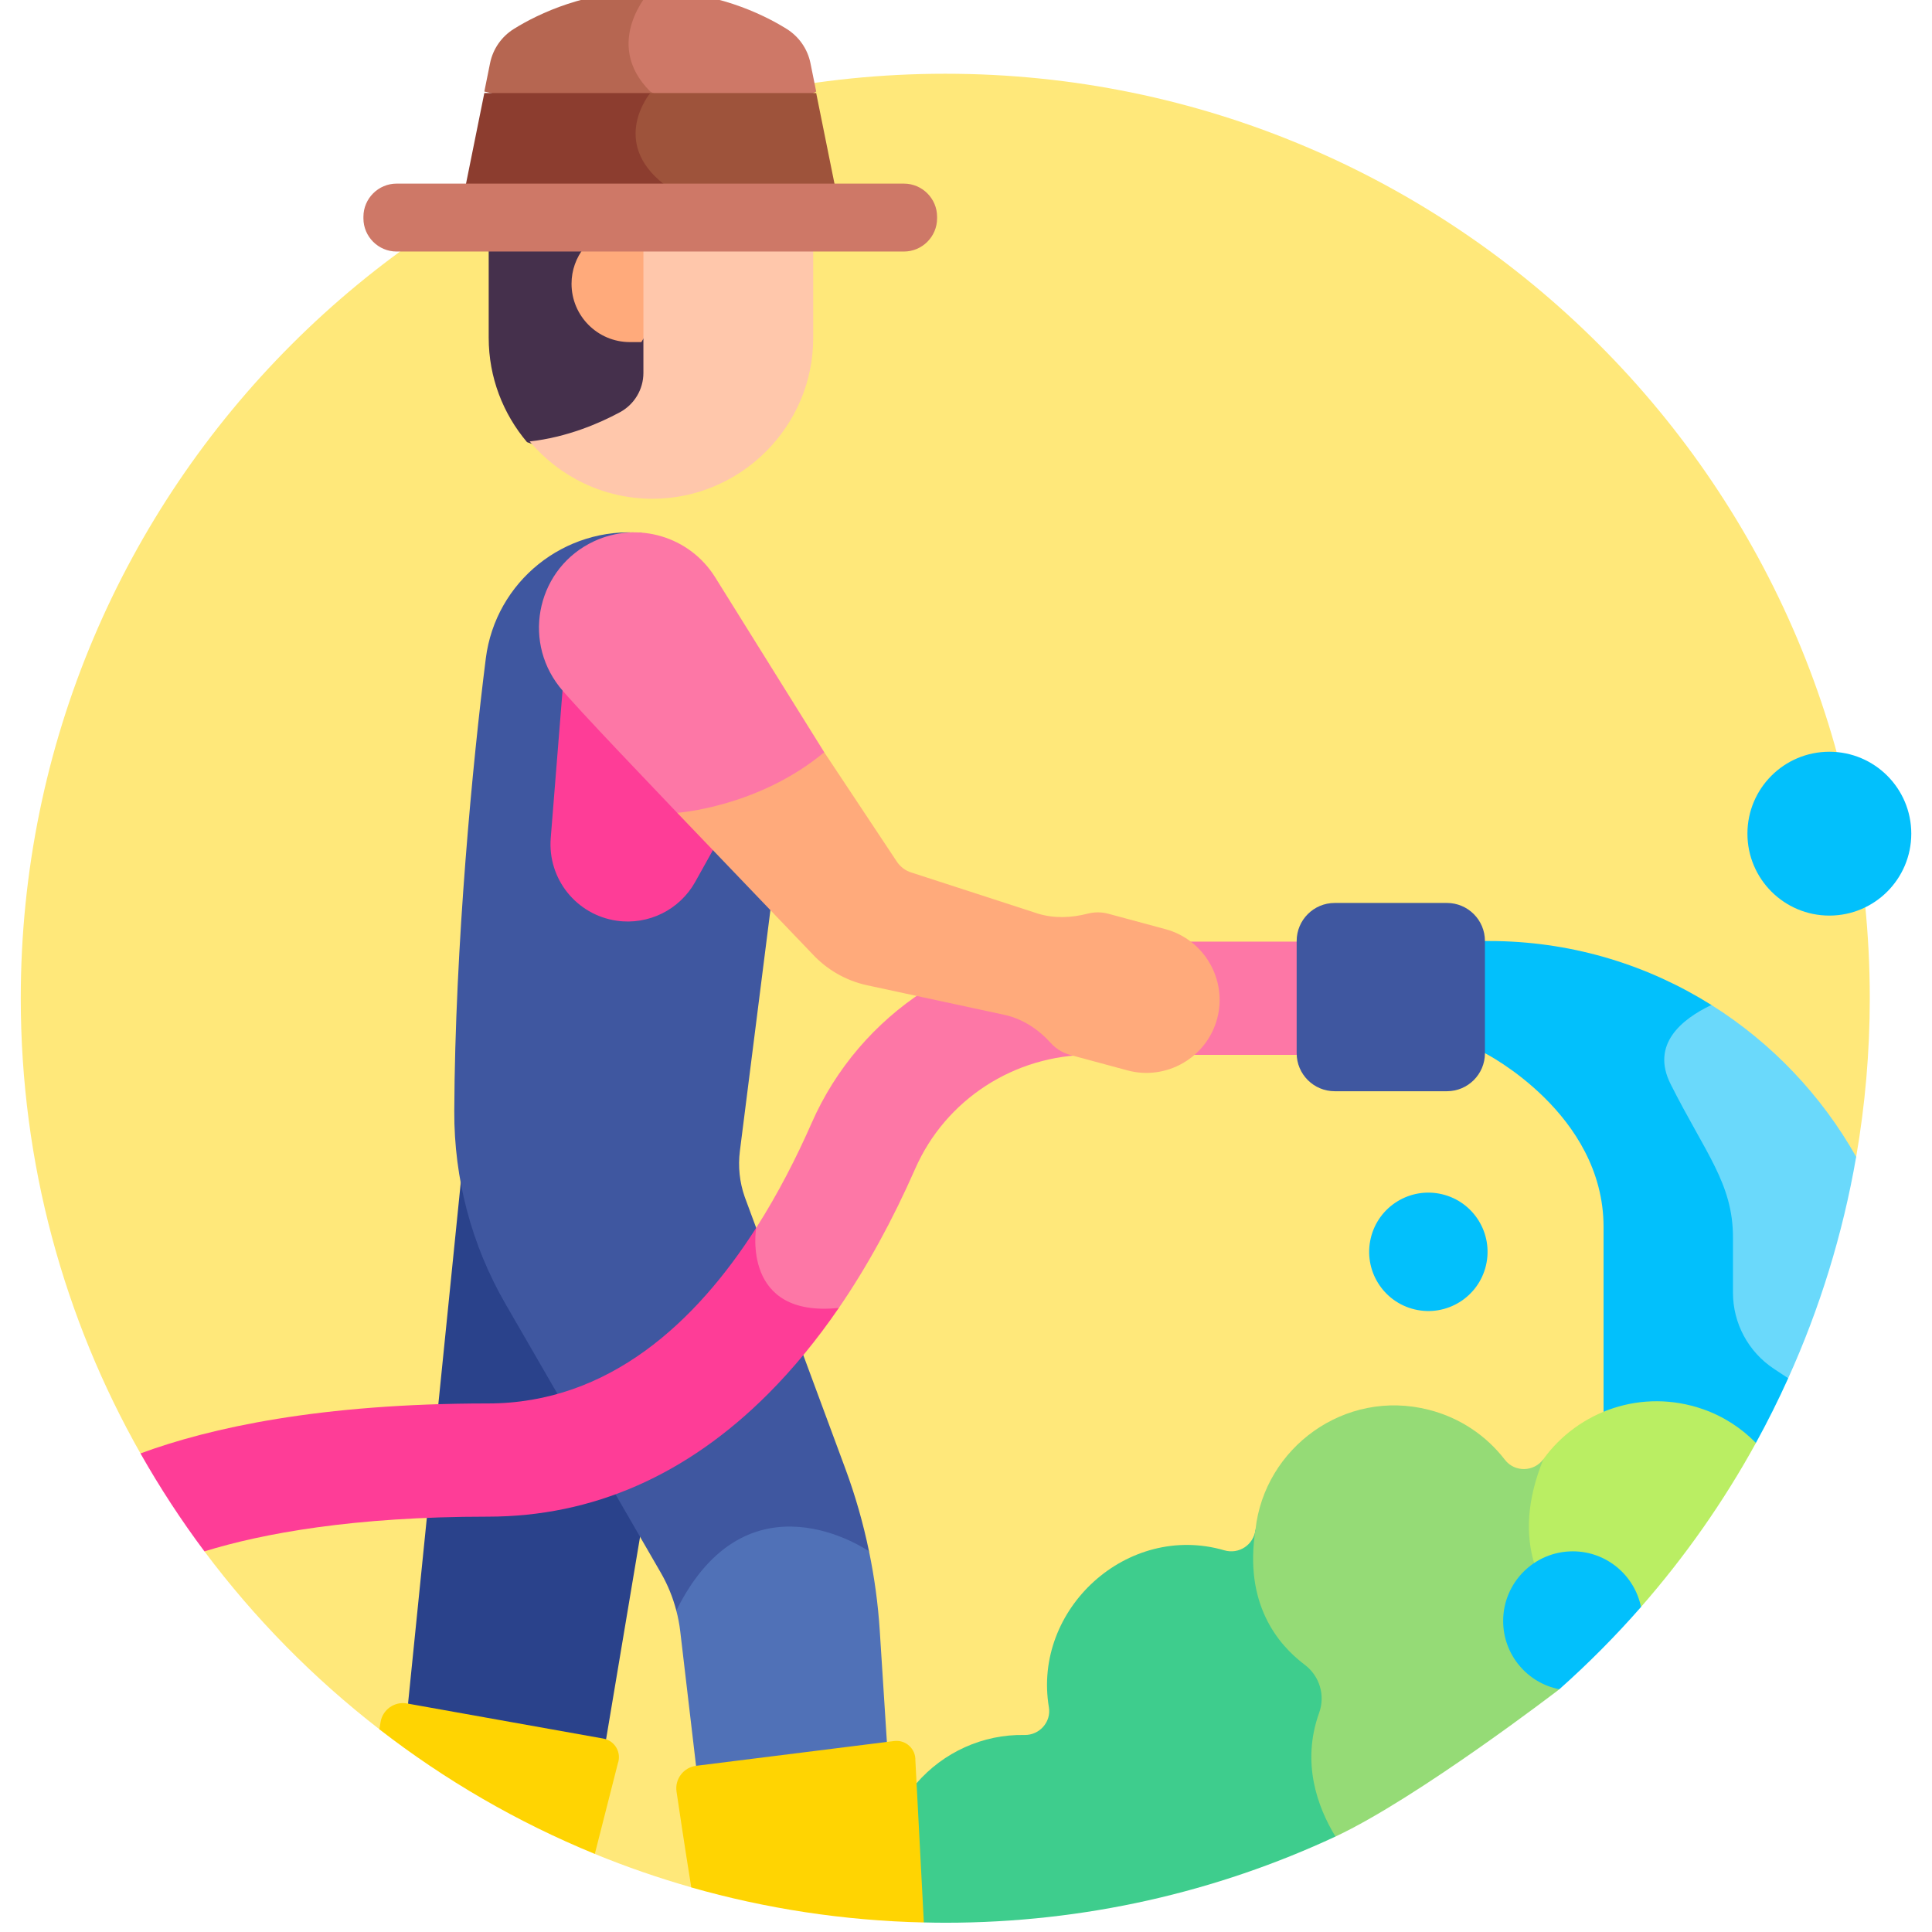 <svg width="120" height="120" viewBox="0 0 120 120" fill="none" xmlns="http://www.w3.org/2000/svg">
<g clip-path="url(#clip0_354_771)">
<path d="M58.712 4.58C26.999 4.58 1.29 30.289 1.29 62.003C1.29 72.282 3.994 81.928 8.725 90.275L14.357 91.858L12.697 96.357C15.806 100.515 19.468 104.233 23.57 107.411L31.232 106.077L36.945 115.151L36.945 115.152C38.894 115.951 40.897 116.645 42.946 117.229L56.186 114.947C64.808 112.668 76.636 108.711 86.752 102.354C107.013 89.622 115.29 71.854 115.29 71.854C115.843 68.652 116.135 65.362 116.135 62.002C116.135 30.289 90.426 4.58 58.712 4.58Z" fill="#FFE87A"/>
<path d="M106.298 62.421C102.422 59.988 97.868 58.542 92.97 58.453C92.727 58.449 92.48 58.447 92.233 58.447L86.386 61.072L92.233 65.416C92.233 65.416 99.6 69.153 99.6 76.209V87.687L102.834 91.78L109.063 89.622C109.783 88.313 110.451 86.973 111.069 85.605V73.499L106.298 62.421Z" fill="#02C0FC"/>
<path d="M92.296 78.599C92.763 76.623 91.54 74.642 89.564 74.175C87.588 73.708 85.607 74.931 85.14 76.907C84.673 78.883 85.896 80.864 87.872 81.331C89.849 81.799 91.829 80.575 92.296 78.599Z" fill="#02C0FC"/>
<path d="M113.625 56.869C116.435 56.869 118.713 54.59 118.713 51.78C118.713 48.97 116.435 46.692 113.625 46.692C110.814 46.692 108.536 48.97 108.536 51.78C108.536 54.59 110.814 56.869 113.625 56.869Z" fill="#02C0FC"/>
<path d="M106.298 62.421C104.436 63.309 102.528 64.871 103.761 67.327C105.919 71.624 107.638 73.499 107.638 76.858V80.292C107.638 82.197 108.595 83.974 110.185 85.022L111.068 85.605C113.022 81.28 114.457 76.67 115.29 71.853C113.121 68.01 110.022 64.759 106.298 62.421Z" fill="#6AD9FB"/>
<path d="M77.981 95.001C77.877 95.944 76.959 96.559 76.049 96.294C70.018 94.538 64.126 99.948 65.148 106.04C65.302 106.956 64.563 107.781 63.635 107.763C61.032 107.711 58.588 108.849 56.931 110.757L53.977 114.749L57.383 119.406C57.825 119.417 58.268 119.425 58.713 119.425C67.373 119.425 75.583 117.505 82.947 114.072L86.386 99.811L77.981 95.001Z" fill="#3ECD8D"/>
<path d="M95.868 90.623C95.284 91.43 94.081 91.46 93.473 90.671C92.332 89.189 90.705 88.064 88.752 87.566C83.51 86.228 78.535 89.942 77.981 95.001C77.252 99.589 79.355 102.134 81.035 103.398C81.958 104.092 82.328 105.294 81.936 106.382C80.821 109.476 81.822 112.224 82.947 114.071C88.032 111.701 96.854 104.923 96.854 104.923L99.728 95.001L95.868 90.623Z" fill="#95DB76"/>
<path d="M105.777 87.528C101.997 86.208 98.034 87.632 95.868 90.623C94.803 93.217 94.771 95.351 95.288 97.085L97.645 100.64L101.925 99.811C104.654 96.694 107.053 93.281 109.064 89.623C108.163 88.703 107.052 87.973 105.777 87.528Z" fill="#BAEE63"/>
<path d="M101.926 99.814C101.524 97.841 99.78 96.356 97.689 96.356C95.3 96.356 93.364 98.293 93.364 100.681C93.364 102.783 94.865 104.534 96.854 104.923C98.649 103.327 100.343 101.621 101.926 99.814Z" fill="#02C0FC"/>
<path d="M38.59 77.99L28.683 72.815L25.344 105.817L30.413 110.467L37.645 108.031L39.763 95.407L38.59 77.99Z" fill="#2A428B"/>
<path d="M52.509 91.23L46.254 74.337C45.936 73.427 45.834 72.455 45.955 71.499L48.591 50.689L39.856 33.1C35.057 32.676 30.778 36.119 30.174 40.898C29.371 47.249 28.262 58.697 28.216 69.011C28.197 73.213 29.291 77.345 31.393 80.983L41.046 97.688C41.472 98.425 41.793 99.216 42.007 100.036L48.107 103.401L53.976 96.356C53.616 94.615 53.128 92.901 52.509 91.23Z" fill="#3F57A0"/>
<path d="M35.155 40.212L34.207 52.055C34.005 54.581 35.801 56.828 38.309 57.188C40.275 57.47 42.212 56.511 43.18 54.777L46.231 49.31L44.523 42.498L35.155 40.212Z" fill="#FE3D97"/>
<path d="M40.919 12.909C33.791 12.909 30.354 15.495 30.354 15.495V20.983C30.354 23.445 31.251 25.708 32.734 27.462C38.905 29.743 42.964 25.884 42.964 25.884L40.919 12.909Z" fill="#45304C"/>
<path d="M36.276 15.385C35.791 16.001 35.499 16.777 35.499 17.623C35.499 19.625 37.122 21.248 39.125 21.248H39.834L44.867 13.06L36.276 15.385Z" fill="#FFAA7B"/>
<path d="M44.967 13.241L39.963 15.547V23.161C39.963 24.185 39.4 25.124 38.499 25.608C37.226 26.293 35.225 27.16 32.898 27.42C34.733 29.592 37.473 30.979 40.523 30.979C46.016 30.979 50.51 26.484 50.51 20.991V15.547L44.967 13.241Z" fill="#FFC7AB"/>
<path d="M40.389 -0.575C36.422 -0.575 33.478 0.828 31.928 1.789C31.158 2.266 30.618 3.036 30.439 3.923L30.083 5.686L41.879 8.531L40.389 -0.575Z" fill="#B66651"/>
<path d="M50.339 3.924C50.16 3.036 49.62 2.266 48.85 1.789C47.3 0.828 44.356 -0.575 40.389 -0.575C40.389 -0.575 37.356 2.653 40.389 5.686L45.661 8.531L50.695 5.686L50.339 3.924Z" fill="#CE7867"/>
<path d="M40.389 5.78H30.082L28.933 11.471L42.933 13.264L40.389 5.78Z" fill="#8C3D2F"/>
<path d="M50.695 5.78H40.389C40.389 5.78 37.837 8.817 41.275 11.471L47.542 13.53L51.844 11.471L50.695 5.78Z" fill="#9E533B"/>
<path d="M56.145 11.405H24.632C23.5 11.405 22.573 12.331 22.573 13.464V13.564C22.573 14.697 23.5 15.623 24.632 15.623H56.145C57.278 15.623 58.204 14.697 58.204 13.564V13.464C58.205 12.332 57.278 11.405 56.145 11.405Z" fill="#CE7867"/>
<path d="M52.102 81.237C50.738 83.226 49.276 85.004 47.725 86.56C42.667 91.631 36.805 94.202 30.302 94.202C21.918 94.202 16.297 95.25 12.697 96.358C11.249 94.421 9.923 92.389 8.725 90.275C13.053 88.68 19.898 87.171 30.302 87.171C37.835 87.171 43.241 82.1 46.967 76.267L51.095 75.511L52.102 81.237Z" fill="#FE3D97"/>
<path d="M80.538 58.487H67.739C60.221 58.487 53.418 62.911 50.41 69.758C49.473 71.889 48.333 74.129 46.967 76.267C46.96 76.31 46.038 81.87 52.102 81.237C53.848 78.692 55.434 75.801 56.847 72.588C58.734 68.293 63.01 65.519 67.74 65.519H80.543L84.435 62.474L80.538 58.487Z" fill="#FD77A6"/>
<path d="M89.87 67.778H82.901C81.596 67.778 80.538 66.721 80.538 65.416V58.447C80.538 57.142 81.596 56.084 82.901 56.084H89.87C91.174 56.084 92.232 57.142 92.232 58.447V65.416C92.232 66.721 91.174 67.778 89.87 67.778Z" fill="#3F57A0"/>
<path d="M72.396 57.714L68.847 56.756C68.411 56.638 67.969 56.643 67.559 56.748C66.543 57.011 65.483 57.053 64.479 56.75L56.621 54.198C56.231 54.081 55.898 53.826 55.681 53.481L51.196 46.725L44.45 45.463L42.062 50.487L50.446 59.241C51.35 60.223 52.533 60.904 53.836 61.192L62.397 63.036C63.519 63.284 64.493 63.927 65.263 64.78C65.578 65.129 65.993 65.395 66.479 65.526L70.029 66.484C72.44 67.135 74.946 65.695 75.597 63.283C76.249 60.871 74.808 58.365 72.396 57.714Z" fill="#FFAA7B"/>
<path d="M36.897 33.619C33.432 35.231 32.389 39.649 34.747 42.656C35.625 43.776 41.303 49.679 42.062 50.486C42.062 50.486 47.08 50.148 51.196 46.724L44.419 35.854C42.836 33.316 39.609 32.357 36.897 33.619Z" fill="#FD77A6"/>
<path d="M54.643 101.274C54.537 99.619 54.312 97.976 53.977 96.356C53.88 96.29 46.412 91.151 42.008 100.033L42.007 100.036C42.116 100.455 42.199 100.882 42.25 101.314L43.233 109.679L49.123 113.769L55.086 108.195L54.643 101.274Z" fill="#5071B7"/>
<path d="M56.856 109.347C56.884 108.623 56.256 108.048 55.538 108.138L43.242 109.677C42.459 109.775 41.908 110.495 42.02 111.276C42.124 111.997 42.532 114.726 42.937 117.231C47.542 118.543 52.383 119.295 57.382 119.408L56.856 109.347Z" fill="#FFD402"/>
<path d="M36.945 115.151L38.375 109.532C38.617 108.85 38.188 108.114 37.476 107.986L25.277 105.805C24.5 105.666 23.761 106.19 23.636 106.969C23.619 107.075 23.596 107.226 23.566 107.412C27.627 110.56 32.122 113.174 36.945 115.151Z" fill="#FFD402"/>
</g>
<defs>
<clipPath id="clip0_354_771">
<rect width="120" height="120" fill="white" transform="translate(0.001 -0.575)"/>
</clipPath>
</defs>
</svg>
